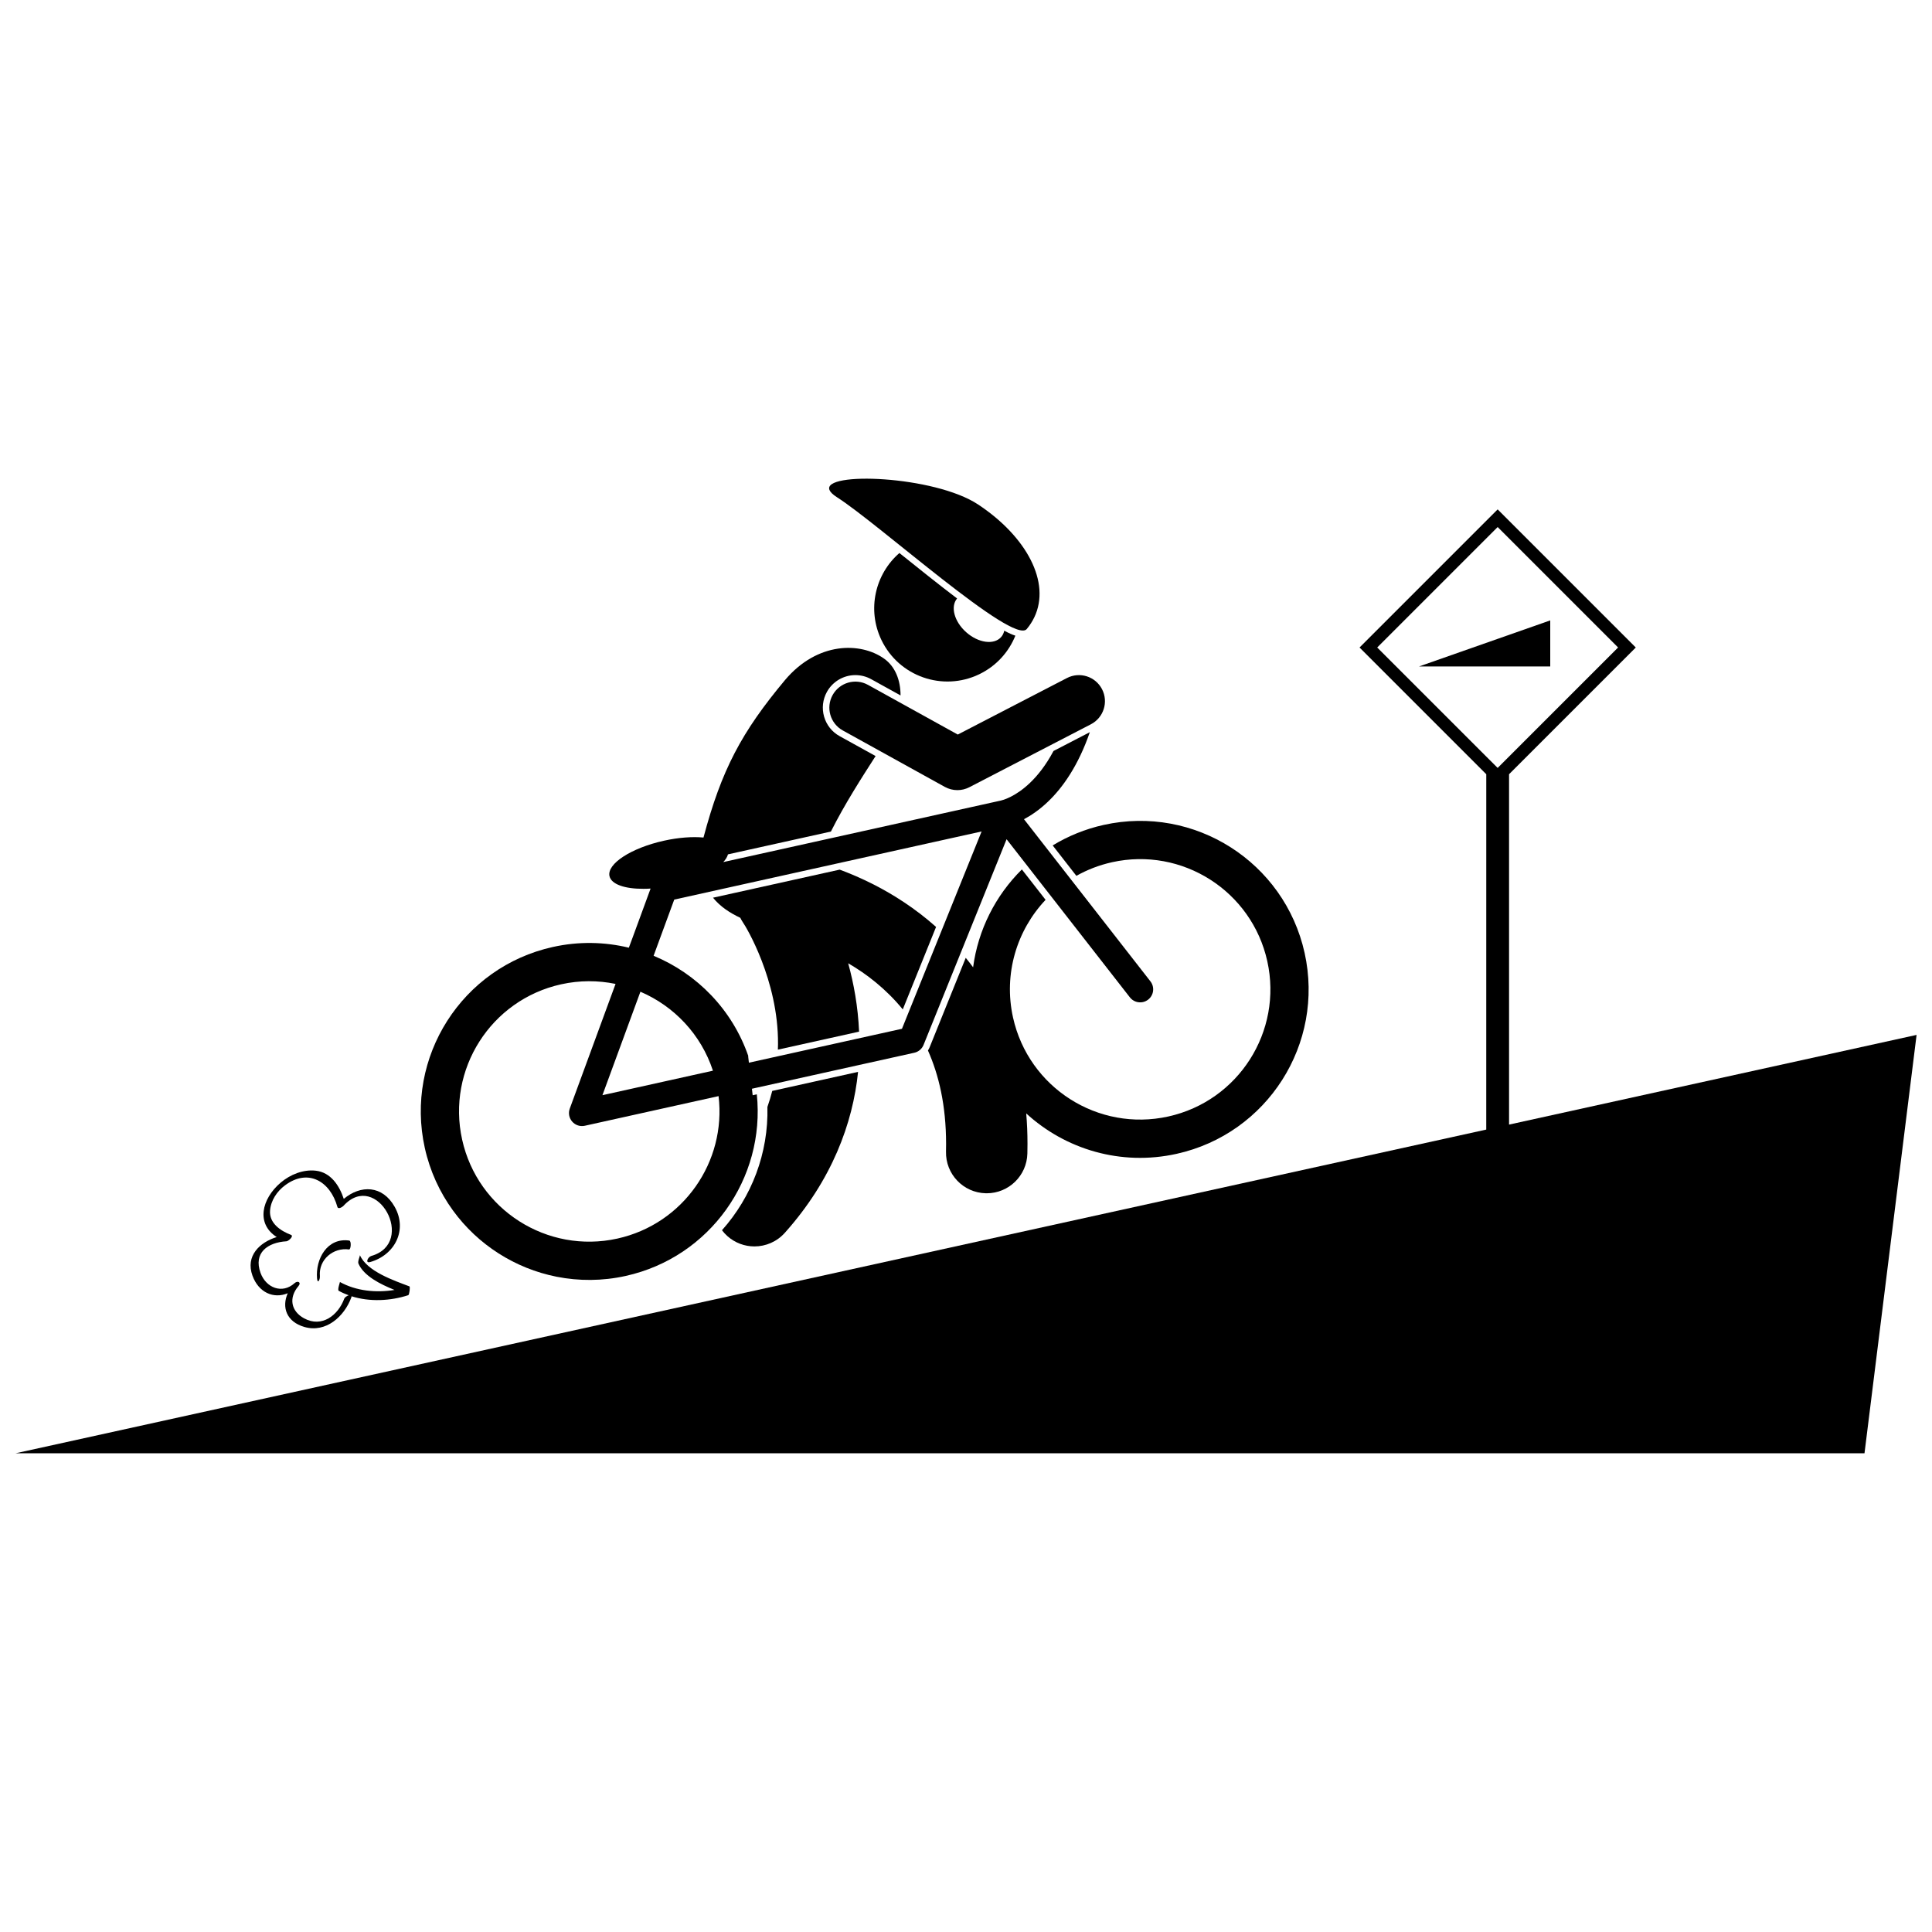 <?xml version="1.0" encoding="UTF-8"?>
<!-- Uploaded to: ICON Repo, www.iconrepo.com, Generator: ICON Repo Mixer Tools -->
<svg width="800px" height="800px" version="1.1" viewBox="144 144 512 512" xmlns="http://www.w3.org/2000/svg">
 <defs>
  <clipPath id="a">
   <path d="m148.09 278h503.81v252h-503.81z"/>
  </clipPath>
 </defs>
 <path d="m224.67 495.66c5.707 1.645 10.574-2.793 12.422-7.793 0.051-0.141 0.066-0.25 0.066-0.344 4.84 1.535 10.316 1.246 15.035-0.285 0.289-0.094 0.562-2.242 0.305-2.336-4.121-1.566-11.234-3.953-13.129-8.285 0.086 0.199-0.637 1.656-0.379 2.246 1.438 3.289 5.738 5.445 9.566 6.984-4.887 0.801-10.141 0.289-14.473-2.102 0.039 0.02-0.73 2.106-0.309 2.336 0.852 0.469 1.738 0.855 2.644 1.184-0.484 0.148-1.062 0.547-1.199 0.922-1.621 4.383-5.922 7.723-10.598 5.203-3.531-1.902-4.164-5.465-1.543-8.547 0.852-1-0.168-1.559-1.02-0.789-3.266 2.949-7.574 1.242-9.012-2.723-1.926-5.312 1.848-8.078 6.887-8.379 0.469-0.027 2.055-1.371 1.164-1.707-2.742-1.043-5.805-3.098-5.531-6.449 0.219-2.68 1.836-5.082 3.965-6.668 6.121-4.574 11.98-1.066 13.879 5.703 0.211 0.754 1.348 0.023 1.625-0.281 8.785-9.605 19.523 9.805 7.356 13.293-0.902 0.258-1.742 2.027-0.254 1.602 6.481-1.859 9.922-8.461 6.465-14.613-3.234-5.762-9.043-5.867-13.496-2.113-1.176-3.527-3.434-7.031-7.449-7.477-3.328-0.367-6.738 1.02-9.262 3.156-5.102 4.332-6.57 10.922-1.062 14.43-4.488 1.391-8.332 4.988-6.426 10.234 1.617 4.465 5.594 6.223 9.348 4.656-1.641 3.703-0.344 7.57 4.414 8.941z"/>
 <path d="m236.5 475.12c0.488 0.066 0.664-2.273 0.055-2.359-5.852-0.828-8.973 4.883-8.535 10.027 0.137 1.617 0.832 0.328 0.754-0.609-0.371-4.379 3.562-7.648 7.727-7.059z"/>
 <g clip-path="url(#a)">
  <path d="m537.87 443.35-389.77 85.789h490.01l13.805-110.88-108 23.77v-92.852l33.582-33.582-36.602-36.602-36.602 36.602 33.582 33.582zm-28.898-127.76 31.922-31.922 31.918 31.922-31.918 31.918z"/>
 </g>
 <path d="m554.83 308.41-34.793 12.215h34.793z"/>
 <path d="m377.59 313.61c4.644 9.66 16.238 13.723 25.902 9.082 4.539-2.184 7.844-5.902 9.59-10.234-0.82-0.254-1.812-0.707-2.945-1.32-0.137 0.637-0.406 1.219-0.832 1.695-1.898 2.137-6.035 1.566-9.242-1.277-3.18-2.816-4.246-6.805-2.426-8.957-4.91-3.723-10.254-8.012-15.285-12.043-6.441 5.59-8.637 14.992-4.762 23.055z"/>
 <path d="m365.83 275.79c11.098 7.066 46.668 39.234 50.27 34.91 0.836-1.004 1.504-2.062 2.027-3.164 4.344-9.156-1.965-21.254-14.898-29.828-11.594-7.688-41.473-8.812-39.398-3.84 0.23 0.562 0.867 1.203 2 1.922z"/>
 <path d="m368.78 399.28c2.426 1.41 4.918 3.09 7.324 5.078 2.5 2.051 4.914 4.414 7.141 7.148l8.824-21.863c-5.57-4.957-11.367-8.602-16.547-11.242-3.281-1.668-6.332-2.953-9-3.941l-33.57 7.441c1.941 2.398 4.539 4.062 7.234 5.328 0.211 0.426 0.445 0.844 0.719 1.25h-0.004l0.008 0.008c0.699 0.949 9.387 15.246 9.273 32.199-0.004 0.488-0.02 0.984-0.035 1.48l21.52-4.769c-0.289-6.68-1.418-12.785-2.887-18.117z"/>
 <path d="m347.37 437.36c0.312 12.227-4.18 23.859-12.039 32.664 0.422 0.559 0.902 1.082 1.445 1.566 2.055 1.824 4.613 2.723 7.16 2.723 2.973 0 5.934-1.223 8.066-3.621 12.465-13.934 18.016-29.039 19.395-42.633l-22.742 5.043c-0.355 1.402-0.781 2.824-1.285 4.258z"/>
 <path d="m438.69 372.5c18.605-4.125 37.031 7.617 41.156 26.223s-7.617 37.035-26.223 41.156c-18.605 4.125-37.035-7.617-41.16-26.223-2.574-11.613 1.031-23.152 8.629-31.191l-6.281-8.055c-7 6.914-11.617 16.035-12.926 25.934-0.641-0.863-1.289-1.703-1.953-2.512l-9.578 23.727c-0.117 0.293-0.27 0.566-0.438 0.828 2.883 6.5 4.797 14.496 4.809 24.738 0 0.668-0.008 1.355-0.023 2.062-0.141 5.953 4.57 10.895 10.523 11.039 0.086 0 0.176 0.004 0.262 0.004 5.84 0 10.637-4.66 10.777-10.527 0.02-0.859 0.031-1.715 0.031-2.574 0.004-2.769-0.113-5.457-0.336-8.062 10.375 9.516 25.07 13.992 39.855 10.711 24.07-5.336 39.258-29.172 33.922-53.246-5.336-24.07-29.172-39.258-53.242-33.922-4.914 1.09-9.449 2.961-13.523 5.438l6.281 8.059c2.883-1.621 6.043-2.852 9.438-3.606z"/>
 <path d="m310.65 395.15c-6.414-1.555-13.273-1.715-20.152-0.188-24.07 5.336-39.258 29.172-33.922 53.246 1.367 6.172 3.957 11.75 7.449 16.559 6.609 9.102 16.469 15.402 27.5 17.582 5.875 1.16 12.074 1.164 18.297-0.215 22.359-4.957 37.043-25.879 34.742-48.125l-1.098 0.242-0.199-1.723 43.031-9.539c1.113-0.246 2.027-1.02 2.453-2.078l22.004-54.508 32.676 41.906c0.844 1.086 2.211 1.527 3.469 1.25 0.484-0.109 0.953-0.324 1.375-0.648 1.504-1.172 1.77-3.34 0.598-4.844l-33.508-42.969c1.852-0.98 4.066-2.453 6.363-4.648 3.93-3.746 8.039-9.582 11.09-18.418l-9.629 4.988c-2.035 3.82-4.223 6.523-6.227 8.441-3.965 3.785-7.32 4.602-7.738 4.699-0.016 0.004-0.027 0.008-0.035 0.008-0.027 0.004-0.051 0.016-0.082 0.02-0.02 0.004-0.039 0.004-0.055 0.008l-73.375 16.262c0.641-0.688 1.062-1.375 1.242-2.043l27.281-6.047c3.656-7.281 8.082-14.148 11.844-20.008l-9.535-5.273c-2.016-1.117-3.477-2.949-4.113-5.164-0.637-2.215-0.371-4.543 0.742-6.562 1.52-2.746 4.414-4.453 7.555-4.453 1.449 0 2.894 0.371 4.172 1.078l7.789 4.309c0-3.996-1.371-7.641-4.387-9.773-6.199-4.379-17.602-4.516-26.223 5.688-11.535 13.805-16.832 23.789-21.613 41.742-2.938-0.27-6.609-0.016-10.496 0.848-8.684 1.926-15.137 6.125-14.414 9.383 0.484 2.188 4.09 3.387 9.031 3.359 0.602-0.004 1.219-0.02 1.859-0.062l-2.906 7.918-1.957 5.328zm-3.023 77.082c-18.605 4.125-37.035-7.617-41.156-26.223-4.125-18.605 7.613-37.035 26.223-41.156 4.91-1.09 9.809-1.062 14.434-0.105l-12.129 33.031c-0.438 1.188-0.191 2.508 0.641 3.461 0.836 0.953 2.106 1.371 3.344 1.098l35.445-7.856c2.082 17.398-9.332 33.879-26.801 37.75zm6.09-65.414c8.875 3.801 16.047 11.258 19.219 20.926l-29.285 6.492zm8.965-24.418 81.453-18.055-21.105 52.293-40.562 8.988-0.199-1.723 0.051-0.012c-4.273-12.352-13.613-21.836-25.109-26.598l0.879-2.402 2.238-6.09z"/>
 <path d="m374.03 325.5c-3.336-1.848-7.535-0.637-9.379 2.699-1.844 3.336-0.637 7.535 2.699 9.379l27.027 14.953c1.039 0.574 2.188 0.863 3.34 0.863 1.09 0 2.176-0.258 3.172-0.773l32.207-16.68c3.387-1.754 4.707-5.918 2.953-9.301-1.75-3.387-5.918-4.707-9.301-2.953l-28.926 14.977z"/>
</svg>